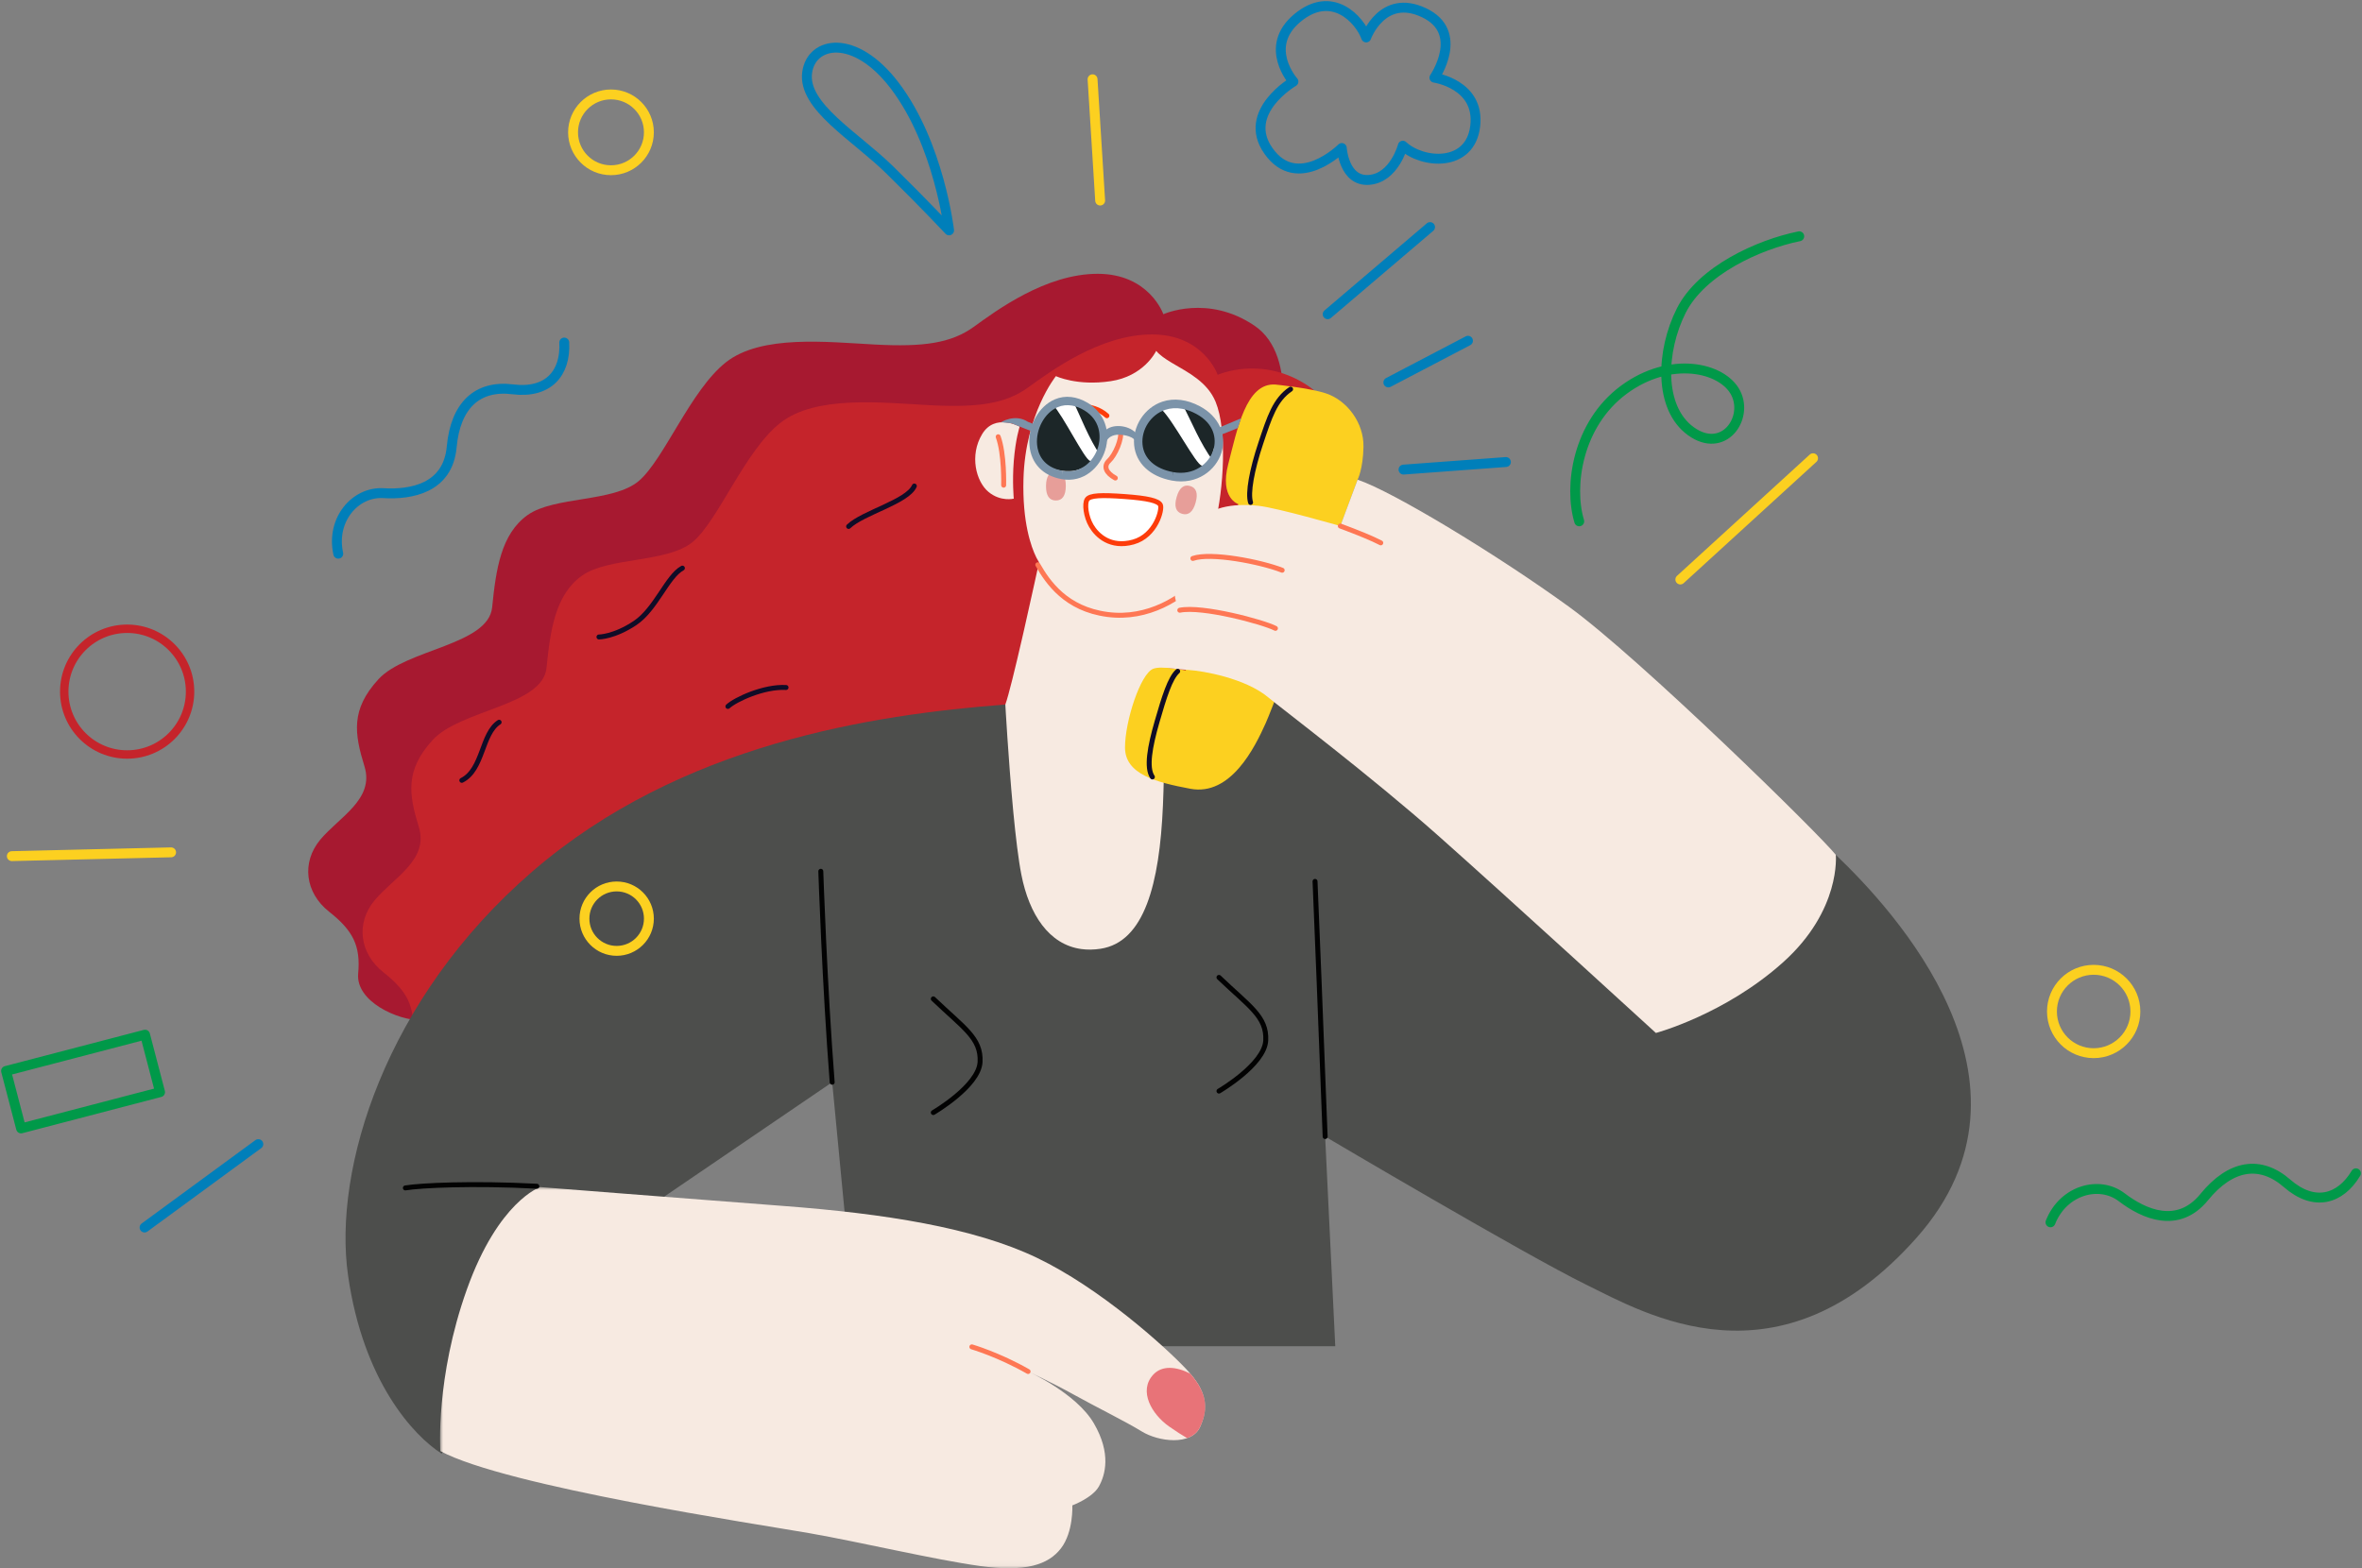 <?xml version="1.0" encoding="UTF-8"?>
<svg width="390px" height="259px" viewBox="0 0 390 259" version="1.1" xmlns="http://www.w3.org/2000/svg" xmlns:xlink="http://www.w3.org/1999/xlink">
    <rect x="0" y="0" width="390" height="259" fill="#808080" stroke="none"/>
    <title>ilustra bloque hablamos</title>
    <defs>
        <polygon id="path-1" points="0 0 126.334 0 126.334 62.951 0 62.951"></polygon>
    </defs>
    <g id="Symbols" stroke="none" stroke-width="1" fill="none" fill-rule="evenodd">
        <g id="bloque/tellamamos-blanco-copy" transform="translate(-118, -19)">
            <g id="ilustra-bloque-hablamos" transform="translate(119, 20)">
                <path d="M191.086,50.896 C191.086,50.896 188.79,44.22 180.233,44.22 C171.676,44.22 163.537,50.27 159.78,52.982 C156.023,55.694 151.432,56.32 143.501,55.903 C135.57,55.485 124.717,54.233 118.873,58.823 C113.03,63.413 108.647,74.887 104.473,78.433 C100.298,81.98 90.489,80.936 86.106,84.066 C81.723,87.195 80.889,93.036 80.262,99.295 C79.636,105.553 66.07,106.179 61.479,111.186 C56.887,116.192 57.513,120.156 59.183,125.58 C60.853,131.004 55.009,133.925 51.878,137.68 C48.748,141.435 49.374,146.442 53.339,149.571 C57.305,152.7 58.557,155.204 58.14,159.793 C57.722,164.383 64.609,167.512 68.575,167.512 C72.54,167.512 199.434,123.703 199.434,123.703 L209.87,72.592 C209.87,72.592 213.835,57.989 206.113,52.773 C198.391,47.558 191.086,50.896 191.086,50.896" id="Fill-1" fill="#A71930"></path>
                <path d="M200.061,60.909 C200.061,60.909 197.765,54.234 189.208,54.234 C180.651,54.234 172.511,60.284 168.754,62.995 C164.998,65.708 160.406,66.333 152.475,65.916 C144.544,65.499 133.692,64.247 127.848,68.837 C122.004,73.426 117.621,84.9 113.447,88.447 C109.273,91.993 99.464,90.95 95.081,94.079 C90.698,97.208 89.863,103.05 89.237,109.308 C88.611,115.567 75.045,116.193 70.453,121.199 C65.862,126.206 66.488,130.17 68.157,135.594 C69.827,141.018 63.983,143.938 60.853,147.693 C57.722,151.449 58.348,156.455 62.314,159.585 C66.279,162.714 67.531,165.217 67.114,169.807 C66.697,174.396 73.584,177.525 77.549,177.525 C81.515,177.525 208.409,133.716 208.409,133.716 L218.844,82.605 C218.844,82.605 222.81,68.002 215.087,62.787 C207.365,57.572 200.061,60.909 200.061,60.909" id="Fill-3" fill="#C5242B"></path>
                <path d="M164.998,115.358 C143.083,117.027 111.36,121.825 86.941,142.895 C62.522,163.965 53.965,192.129 56.47,209.652 C58.974,227.176 67.323,236.147 71.914,239.067 L108.229,196.927 L136.405,177.734 L140.579,221.335 L219.47,221.335 L217.801,186.704 C217.801,186.704 250.985,206.315 260.794,211.113 C270.604,215.911 292.727,229.054 315.476,203.394 C338.225,177.734 311.51,149.154 302.118,140.183 L269.978,156.873 C269.978,156.873 228.236,125.789 218.218,117.861 C208.2,109.934 196.304,113.898 189.625,113.898 C182.947,113.898 164.998,115.358 164.998,115.358" id="Fill-5" fill="#4D4E4C"></path>
                <path d="M167.642,143.453 C167.151,140.961 166.704,137.187 166.322,133.206 L166.252,132.458 C165.481,124.204 164.996,115.358 164.996,115.358 C165.536,113.863 166.641,109.308 167.725,104.601 L167.876,103.944 C167.901,103.834 167.926,103.724 167.952,103.615 L168.102,102.958 C169.397,97.27 170.563,91.854 170.563,91.854 C170.563,91.854 170.398,91.624 170.15,91.138 L170.073,90.984 C169.271,89.342 167.785,85.291 167.99,78.084 C168.294,67.366 173.347,61.118 173.347,61.118 C173.347,61.118 176.823,62.787 182.39,61.952 C187.772,61.145 189.772,57.216 189.897,56.959 L189.903,56.946 C190.5,57.661 191.399,58.27 192.424,58.885 L192.683,59.038 C195.2,60.522 198.367,62.097 199.713,65.359 C201.661,70.089 201.034,79.753 199.644,85.456 C199.049,87.89 197.719,92.122 196.305,96.413 L195.939,97.517 C194.433,102.05 192.894,106.481 192.087,108.753 L191.853,109.411 C191.801,109.556 191.754,109.684 191.714,109.796 C190.911,112.001 191.192,115.869 191.204,122.703 L191.204,123.373 C191.201,125.867 191.159,128.739 191.017,132.048 C190.459,144.981 187.954,154.579 180.721,155.689 C179.585,155.865 178.524,155.874 177.533,155.737 C172.201,155.002 168.931,150.021 167.642,143.453" id="Fill-7" fill="#F7EAE1"></path>
                <path d="M167.363,69.463 C167.363,69.463 163.281,67.179 161.161,70.703 C159.042,74.227 160.16,78.541 162.215,80.241 C164.232,81.91 166.389,81.354 166.389,81.354 C166.389,81.354 166.122,78.528 166.389,75.165 C166.684,71.446 167.363,69.463 167.363,69.463" id="Fill-9" fill="#F7EAE1"></path>
                <path d="M176.546,73.664 C176.061,73.664 175.814,73.303 175.814,72.592 C175.814,71.881 176.061,71.519 176.546,71.519 C177.032,71.519 177.279,71.881 177.279,72.592 C177.279,73.303 177.032,73.664 176.546,73.664" id="Fill-11" fill="#303336"></path>
                <path d="M193.102,74.149 C192.617,74.116 192.395,73.739 192.442,73.03 C192.489,72.321 192.76,71.976 193.245,72.009 C193.729,72.041 193.951,72.418 193.904,73.127 C193.857,73.836 193.586,74.181 193.102,74.149" id="Fill-13" fill="#303336"></path>
                <path d="M183.99,70.088 C184.338,71.479 183.086,74.191 182.112,75.095 C181.138,75.999 181.625,77.112 183.155,77.946" id="Stroke-15" stroke="#FE7754" stroke-width="0.817" stroke-linecap="round" stroke-linejoin="round"></path>
                <path d="M190.182,67.585 C191.921,66.194 196.373,65.986 198.252,68.002" id="Stroke-17" stroke="#FD3C0B" stroke-width="0.817" stroke-linecap="round" stroke-linejoin="round"></path>
                <path d="M173.694,67.237 C175.433,65.847 179.399,65.499 181.764,67.655" id="Stroke-19" stroke="#FD3C0B" stroke-width="0.817" stroke-linecap="round" stroke-linejoin="round"></path>
                <path d="M178.494,81.493 C178.946,80.797 180.859,80.728 184.686,81.006 C188.512,81.284 190.251,81.701 190.599,82.397 C190.947,83.092 189.868,87.473 186.112,88.516 C182.355,89.559 180.129,87.438 179.19,85.839 C178.292,84.31 178.042,82.188 178.494,81.493" id="Fill-21" fill="#FFFFFF"></path>
                <path d="M178.494,81.493 C178.946,80.797 180.859,80.728 184.686,81.006 C188.512,81.284 190.251,81.701 190.599,82.397 C190.947,83.092 189.868,87.473 186.112,88.516 C182.355,89.559 180.129,87.438 179.19,85.839 C178.292,84.31 178.042,82.188 178.494,81.493 Z" id="Stroke-23" stroke="#FD3C0B" stroke-width="0.817" stroke-linecap="round" stroke-linejoin="round"></path>
                <path d="M163.815,71.131 C164.858,73.983 164.719,79.128 164.719,79.128" id="Stroke-25" stroke="#FE7754" stroke-width="0.817" stroke-linecap="round" stroke-linejoin="round"></path>
                <path d="M170.355,92.271 C172.024,95.192 175.016,99.573 181.833,100.477 C188.651,101.381 194.217,97.626 196.93,94.636" id="Stroke-27" stroke="#FE7754" stroke-width="0.817" stroke-linecap="round" stroke-linejoin="round"></path>
                <path d="M149.971,79.268 C148.823,81.875 141.518,83.649 139.118,85.943" id="Stroke-29" stroke="#100C27" stroke-width="0.817" stroke-linecap="round" stroke-linejoin="round"></path>
                <path d="M111.673,92.828 C109.168,94.183 107.29,99.608 103.846,101.902 C100.403,104.197 97.898,104.197 97.898,104.197" id="Stroke-31" stroke="#100C27" stroke-width="0.817" stroke-linecap="round" stroke-linejoin="round"></path>
                <path d="M119.186,115.671 C120.439,114.524 125.135,112.333 128.787,112.542" id="Stroke-33" stroke="#100C27" stroke-width="0.817" stroke-linecap="round" stroke-linejoin="round"></path>
                <path d="M81.41,118.279 C78.489,120.156 78.802,126.102 75.253,127.875" id="Stroke-35" stroke="#100C27" stroke-width="0.817" stroke-linecap="round" stroke-linejoin="round"></path>
                <path d="M173.324,81.659 C172.241,81.65 171.698,80.838 171.712,79.253 C171.727,77.668 172.285,76.866 173.368,76.876 C174.45,76.886 174.994,77.697 174.98,79.282 C174.965,80.868 174.407,81.669 173.324,81.659" id="Fill-37" fill="#E79E99"></path>
                <path d="M194.199,83.866 C193.156,83.575 192.842,82.65 193.269,81.123 C193.696,79.596 194.444,78.967 195.487,79.259 C196.53,79.55 196.843,80.475 196.416,82.002 C195.99,83.528 195.242,84.157 194.199,83.866" id="Fill-39" fill="#E79E99"></path>
                <path d="M136.405,177.734 C135.152,161.671 134.526,142.895 134.526,142.895" id="Stroke-41" stroke="#020202" stroke-width="0.817" stroke-linecap="round" stroke-linejoin="round"></path>
                <path d="M217.801,186.705 C217.175,170.433 216.34,148.945 216.131,144.564" id="Stroke-43" stroke="#020202" stroke-width="0.817" stroke-linecap="round" stroke-linejoin="round"></path>
                <path d="M153.101,163.965 C158.11,168.764 161.032,170.433 160.824,174.396 C160.615,178.36 153.101,182.741 153.101,182.741" id="Stroke-45" stroke="#020202" stroke-width="0.817" stroke-linecap="round" stroke-linejoin="round"></path>
                <path d="M200.269,160.419 C205.278,165.217 208.2,166.886 207.991,170.85 C207.783,174.814 200.269,179.194 200.269,179.194" id="Stroke-47" stroke="#020202" stroke-width="0.817" stroke-linecap="round" stroke-linejoin="round"></path>
                <path d="M209.591,62.509 C209.591,62.509 215.26,63.076 217.94,63.969 C221.488,65.151 224.205,68.891 224.131,72.8 C224.062,76.486 223.157,78.225 223.157,78.225 C223.157,78.225 209.8,114.385 207.991,118.418 C206.183,122.451 202.217,130.517 195.539,129.266 C189.918,128.212 184.755,126.876 184.755,122.451 C184.755,118.07 187.32,110.246 189.416,109.447 C190.877,108.891 194.773,109.725 194.773,109.725 L203.469,82.258 C203.469,82.258 200.339,81.284 201.8,75.651 C203.261,70.019 204.722,62.161 209.591,62.509" id="Fill-49" fill="#FCD020"></path>
                <path d="M223.157,78.224 C229.001,80.171 246.393,90.741 258.081,99.225 C269.769,107.709 299.683,137.054 302.118,140.183 C302.118,140.183 303.023,149.293 293.422,157.916 C283.822,166.539 272.413,169.598 272.413,169.598 C272.413,169.598 247.646,146.929 236.515,137.054 C225.384,127.18 210.557,115.971 208.409,114.176 C204.583,110.977 197.556,109.795 195.33,109.656 C193.104,109.517 190.877,109.169 190.877,109.169 C190.877,109.169 189.416,106.179 190.669,103.328 C191.921,100.477 193.799,99.781 193.799,99.781 C193.799,99.781 192.13,97.209 193.451,94.427 C194.773,91.645 195.956,91.228 195.956,91.228 C195.956,91.228 194.913,88.307 196.93,85.317 C198.947,82.327 203.678,82.188 206.809,82.536 C209.939,82.883 220.305,85.874 220.305,85.874 L223.157,78.224 Z" id="Fill-51" fill="#F7EAE1"></path>
                <path d="M195.956,91.228 C198.947,90.185 207.156,91.785 210.705,93.175" id="Stroke-53" stroke="#FE7754" stroke-width="0.817" stroke-linecap="round" stroke-linejoin="round"></path>
                <path d="M193.799,99.781 C197.486,99.017 207.574,101.728 209.592,102.772" id="Stroke-55" stroke="#FE7754" stroke-width="0.817" stroke-linecap="round" stroke-linejoin="round"></path>
                <path d="M212.096,63.274 C209.522,65.012 208.617,67.863 207.157,72.244 C205.696,76.625 205,80.45 205.487,81.98" id="Stroke-57" stroke="#100C27" stroke-width="0.817" stroke-linecap="round" stroke-linejoin="round"></path>
                <path d="M193.451,109.864 C192.199,110.977 191.225,114.106 190.042,118.209 C188.86,122.312 188.234,125.789 189.277,127.319" id="Stroke-59" stroke="#100C27" stroke-width="0.817" stroke-linecap="round" stroke-linejoin="round"></path>
                <path d="M220.305,85.874 C223.297,86.986 225.662,87.96 226.984,88.655" id="Stroke-61" stroke="#FE7754" stroke-width="0.817" stroke-linecap="round" stroke-linejoin="round"></path>
                <g id="Group-65" transform="translate(71.656, 195.049)">
                    <mask id="mask-2" fill="white">
                        <use xlink:href="#path-1"></use>
                    </mask>
                    <g id="Clip-64"></g>
                    <path d="M16.537,0 C16.537,0 40.33,1.878 56.817,3.129 C73.305,4.381 88.124,6.676 98.559,11.682 C108.994,16.689 119.638,26.286 123.186,30.041 C126.734,33.796 126.943,36.508 125.482,39.637 C124.021,42.766 118.595,42.036 115.882,40.367 C113.168,38.698 108.473,36.403 104.716,34.317 C100.959,32.231 97.098,30.458 97.098,30.458 C97.098,30.458 105.029,34.004 107.951,39.011 C110.873,44.018 109.829,47.564 108.786,49.442 C107.742,51.319 104.403,52.571 104.403,52.571 C104.403,52.571 104.611,56.952 102.524,59.664 C100.437,62.376 96.681,63.628 89.167,62.585 C81.654,61.542 69.34,58.621 60.992,57.161 C52.643,55.7 10.902,49.442 0.049,43.601 C0.049,43.601 -0.786,31.501 4.432,16.898 C9.65,2.295 16.537,0 16.537,0" id="Fill-63" fill="#F7EAE1" mask="url(#mask-2)"></path>
                </g>
                <path d="M87.637,194.91 C77.062,194.354 68.436,194.771 65.931,195.188" id="Stroke-66" stroke="#020202" stroke-width="0.817" stroke-linecap="round" stroke-linejoin="round"></path>
                <path d="M168.754,225.507 C163.885,222.726 159.467,221.439 159.467,221.439" id="Stroke-68" stroke="#FE7754" stroke-width="0.817" stroke-linecap="round" stroke-linejoin="round"></path>
                <path d="M195.532,225.857 C193.213,224.676 190.874,224.451 189.416,226.029 C186.912,228.741 189.208,232.6 192.025,234.582 C193.191,235.402 194.211,236.041 195.009,236.511 C195.946,236.183 196.712,235.6 197.139,234.686 C198.498,231.774 198.41,229.223 195.532,225.857" id="Fill-70" fill="#E87378"></path>
                <path d="M155.708,37.046 C155.708,37.046 154.069,22.8 146.737,13.145 C140.145,4.464 132.965,5.819 132.271,10.981 C131.518,16.591 140.183,21.444 145.916,27.071 C151.649,32.698 155.708,37.046 155.708,37.046 Z" id="Stroke-72" stroke="#007FBA" stroke-width="1.633" stroke-linecap="round" stroke-linejoin="round"></path>
                <path d="M54.851,90.445 C53.618,84.808 57.677,80.168 62.291,80.445 C66.905,80.723 72.96,79.642 73.584,72.8 C74.207,65.959 77.81,62.565 83.671,63.3 C89.532,64.034 92.435,60.62 92.165,55.572" id="Stroke-74" stroke="#007FBA" stroke-width="1.633" stroke-linecap="round" stroke-linejoin="round"></path>
                <path d="M337.563,200.869 C339.689,195.505 345.649,193.923 349.322,196.728 C352.994,199.534 358.621,202.018 362.961,196.691 C367.301,191.364 372.185,190.56 376.636,194.441 C381.088,198.322 385.403,197.11 388,192.772" id="Stroke-76" stroke="#009949" stroke-width="1.633" stroke-linecap="round" stroke-linejoin="round"></path>
                <path d="M296.081,38.022 C289.38,39.383 279.94,43.67 276.596,50.314 C273.252,56.959 272.834,66.343 278.184,70.212 C283.535,74.082 287.767,68.134 285.586,63.884 C283.406,59.633 274.764,57.705 267.099,63.385 C259.433,69.066 258.006,79.312 259.754,85.098" id="Stroke-78" stroke="#009949" stroke-width="1.633" stroke-linecap="round" stroke-linejoin="round"></path>
                <path d="M220.549,23.446 C220.549,23.446 213.216,30.761 208.42,23.896 C203.952,17.5 212.565,12.48 212.565,12.48 C212.565,12.48 207.467,6.755 213.214,1.97 C218.961,-2.816 223.52,2.257 224.576,5.182 C224.576,5.182 227.233,-2.151 234.108,1.094 C240.983,4.339 235.842,11.829 235.842,11.829 C235.842,11.829 243.392,12.912 242.579,19.819 C241.766,26.725 233.805,26.041 230.625,23.062 C230.625,23.062 229.214,28.386 225.057,28.709 C220.9,29.032 220.549,23.446 220.549,23.446 Z" id="Stroke-80" stroke="#007FBA" stroke-width="1.633" stroke-linecap="round" stroke-linejoin="round"></path>
                <polygon id="Stroke-82" stroke="#009949" stroke-width="1.633" stroke-linecap="round" stroke-linejoin="round" points="25.43 179.371 2.48 185.362 0 175.87 22.949 169.879"></polygon>
                <line x1="276.447" y1="94.705" x2="298.362" y2="74.678" id="Stroke-84" stroke="#FCD020" stroke-width="1.633" stroke-linecap="round" stroke-linejoin="round"></line>
                <path d="M351.582,166.052 C351.582,169.854 348.498,172.936 344.695,172.936 C340.891,172.936 337.807,169.854 337.807,166.052 C337.807,162.249 340.891,159.167 344.695,159.167 C348.498,159.167 351.582,162.249 351.582,166.052 Z" id="Stroke-86" stroke="#FCD020" stroke-width="1.633" stroke-linecap="round" stroke-linejoin="round"></path>
                <path d="M30.381,113.224 C30.381,118.958 25.731,123.606 19.994,123.606 C14.257,123.606 9.607,118.958 9.607,113.224 C9.607,107.49 14.257,102.841 19.994,102.841 C25.731,102.841 30.381,107.49 30.381,113.224 Z" id="Stroke-88" stroke="#C5242B" stroke-width="1.387" stroke-linecap="round" stroke-linejoin="round"></path>
                <path d="M106.142,20.855 C106.142,24.312 103.339,27.114 99.881,27.114 C96.423,27.114 93.62,24.312 93.62,20.855 C93.62,17.399 96.423,14.596 99.881,14.596 C103.339,14.596 106.142,17.399 106.142,20.855 Z" id="Stroke-90" stroke="#FCD020" stroke-width="1.633" stroke-linecap="round" stroke-linejoin="round"></path>
                <line x1="0.954" y1="140.392" x2="27.251" y2="139.766" id="Stroke-92" stroke="#FCD020" stroke-width="1.633" stroke-linecap="round" stroke-linejoin="round"></line>
                <line x1="41.652" y1="187.956" x2="22.868" y2="201.725" id="Stroke-94" stroke="#007FBA" stroke-width="1.633" stroke-linecap="round" stroke-linejoin="round"></line>
                <line x1="179.398" y1="12.093" x2="180.651" y2="32.12" id="Stroke-96" stroke="#FCD020" stroke-width="1.633" stroke-linecap="round" stroke-linejoin="round"></line>
                <line x1="218.218" y1="50.896" x2="235.123" y2="36.501" id="Stroke-98" stroke="#007FBA" stroke-width="1.633" stroke-linecap="round" stroke-linejoin="round"></line>
                <line x1="228.236" y1="62.161" x2="241.385" y2="55.277" id="Stroke-100" stroke="#007FBA" stroke-width="1.633" stroke-linecap="round" stroke-linejoin="round"></line>
                <line x1="230.74" y1="76.555" x2="247.646" y2="75.304" id="Stroke-102" stroke="#007FBA" stroke-width="1.633" stroke-linecap="round" stroke-linejoin="round"></line>
                <path d="M106.142,150.718 C106.142,153.656 103.759,156.038 100.82,156.038 C97.881,156.038 95.498,153.656 95.498,150.718 C95.498,147.78 97.881,145.399 100.82,145.399 C103.759,145.399 106.142,147.78 106.142,150.718 Z" id="Stroke-104" stroke="#FCD020" stroke-width="1.633" stroke-linecap="round" stroke-linejoin="round"></path>
                <path d="M192.468,74.254 L192.355,74.236 C192.442,74.245 192.535,74.246 192.622,74.241 L192.468,74.254 Z" id="Fill-106" fill="#F2DDD4"></path>
                <path d="M196.669,72.114 L196.56,72.11 C196.645,72.112 196.732,72.109 196.812,72.1 L196.669,72.114 Z" id="Fill-108" fill="#F2DED4"></path>
                <path d="M196.51,66.474 C198.141,67.338 201.036,71.197 199.497,73.074 L199.497,72.869 C198.506,76.467 197.306,78.135 193.755,77.788 C192.253,77.642 190.184,76.823 188.892,75.998 C182.31,71.795 191.066,63.592 196.51,66.474" id="Fill-110" fill="#1C2628"></path>
                <path d="M180.617,68.268 C182.448,72.137 179.492,76.624 175.738,76.806 C171.57,77.008 168.121,73.912 170.209,69.235 C172.078,65.053 178.355,63.491 180.617,68.268" id="Fill-112" fill="#1C2628"></path>
                <path d="M194.172,65.606 C195.813,68.809 197.156,72.202 199.265,75.088 C198.737,75.588 198.193,76.041 197.427,75.895 C196.463,75.708 192.814,68.624 190.839,66.667 C192.365,66.287 193.052,65.405 194.172,65.606" id="Fill-114" fill="#FFFFFF"></path>
                <path d="M175.91,64.646 C177.461,67.903 178.733,71.357 180.729,74.292 C180.231,74.799 179.716,75.261 178.992,75.113 C178.078,74.923 174.623,67.717 172.756,65.724 C174.197,65.339 174.85,64.441 175.91,64.646" id="Fill-116" fill="#FFFFFF"></path>
                <path d="M203.377,69.698 C203.377,69.698 201.394,70.489 201.081,70.612 L200.223,70.95 L199.82,69.786 L200.675,69.45 C201.38,69.173 203.916,68.088 203.916,68.088 L203.377,69.698 Z" id="Fill-118" fill="#7B93A9"></path>
                <path d="M166.025,68.914 C166.025,68.914 168.008,69.705 168.32,69.828 L169.178,70.166 L169.581,69.002 L168.726,68.666 C166.578,67.258 164.27,68.735 164.27,68.735 L166.025,68.914 Z" id="Fill-120" fill="#7B93A9"></path>
                <path d="M183.429,69.367 C185.169,69.286 187.124,70.244 187.321,72.17 L186.54,72.114 C186.438,71.131 184.617,70.747 183.547,70.795 C183.051,70.814 181.429,71.04 181.543,72.936 L180.554,72.971 C180.408,70.593 181.682,69.442 183.429,69.367" id="Fill-122" fill="#7B93A9"></path>
                <path d="M191.384,66.689 C192.265,66.392 193.211,66.335 194.201,66.517 C194.961,66.656 195.741,66.941 196.523,67.359 C199.47,68.942 199.915,71.462 199.345,73.29 C198.629,75.594 196.114,77.6 192.7,76.972 L192.595,77.668 L192.669,76.964 C189.703,76.406 187.872,74.747 187.648,72.413 C187.413,69.944 189.016,67.483 191.384,66.689 M186.262,72.507 C186.551,75.495 188.865,77.682 192.456,78.359 L192.493,78.366 C196.682,79.137 199.78,76.631 200.675,73.757 C201.605,70.762 200.218,67.762 197.139,66.109 C195,64.961 192.827,64.697 190.908,65.342 C187.964,66.33 185.965,69.409 186.262,72.507" id="Fill-124" fill="#7B93A9"></path>
                <path d="M173.628,66.247 C174.392,65.923 175.209,65.835 176.049,65.991 C176.699,66.108 177.362,66.371 178.025,66.769 C180.619,68.336 180.89,70.976 180.28,72.925 C179.58,75.154 177.469,77.305 174.477,76.759 L174.373,77.444 L174.45,76.756 C171.073,76.124 170.363,73.791 170.238,72.458 C169.999,69.884 171.49,67.156 173.628,66.247 M168.984,72.596 C169.256,75.532 171.173,77.547 174.24,78.122 L174.272,78.128 C177.985,78.803 180.609,76.141 181.475,73.381 C182.45,70.26 181.335,67.189 178.631,65.553 C176.778,64.438 174.872,64.232 173.169,64.955 C170.485,66.095 168.682,69.381 168.984,72.596" id="Fill-126" fill="#7B93A9"></path>
            </g>
        </g>
    </g>
</svg>